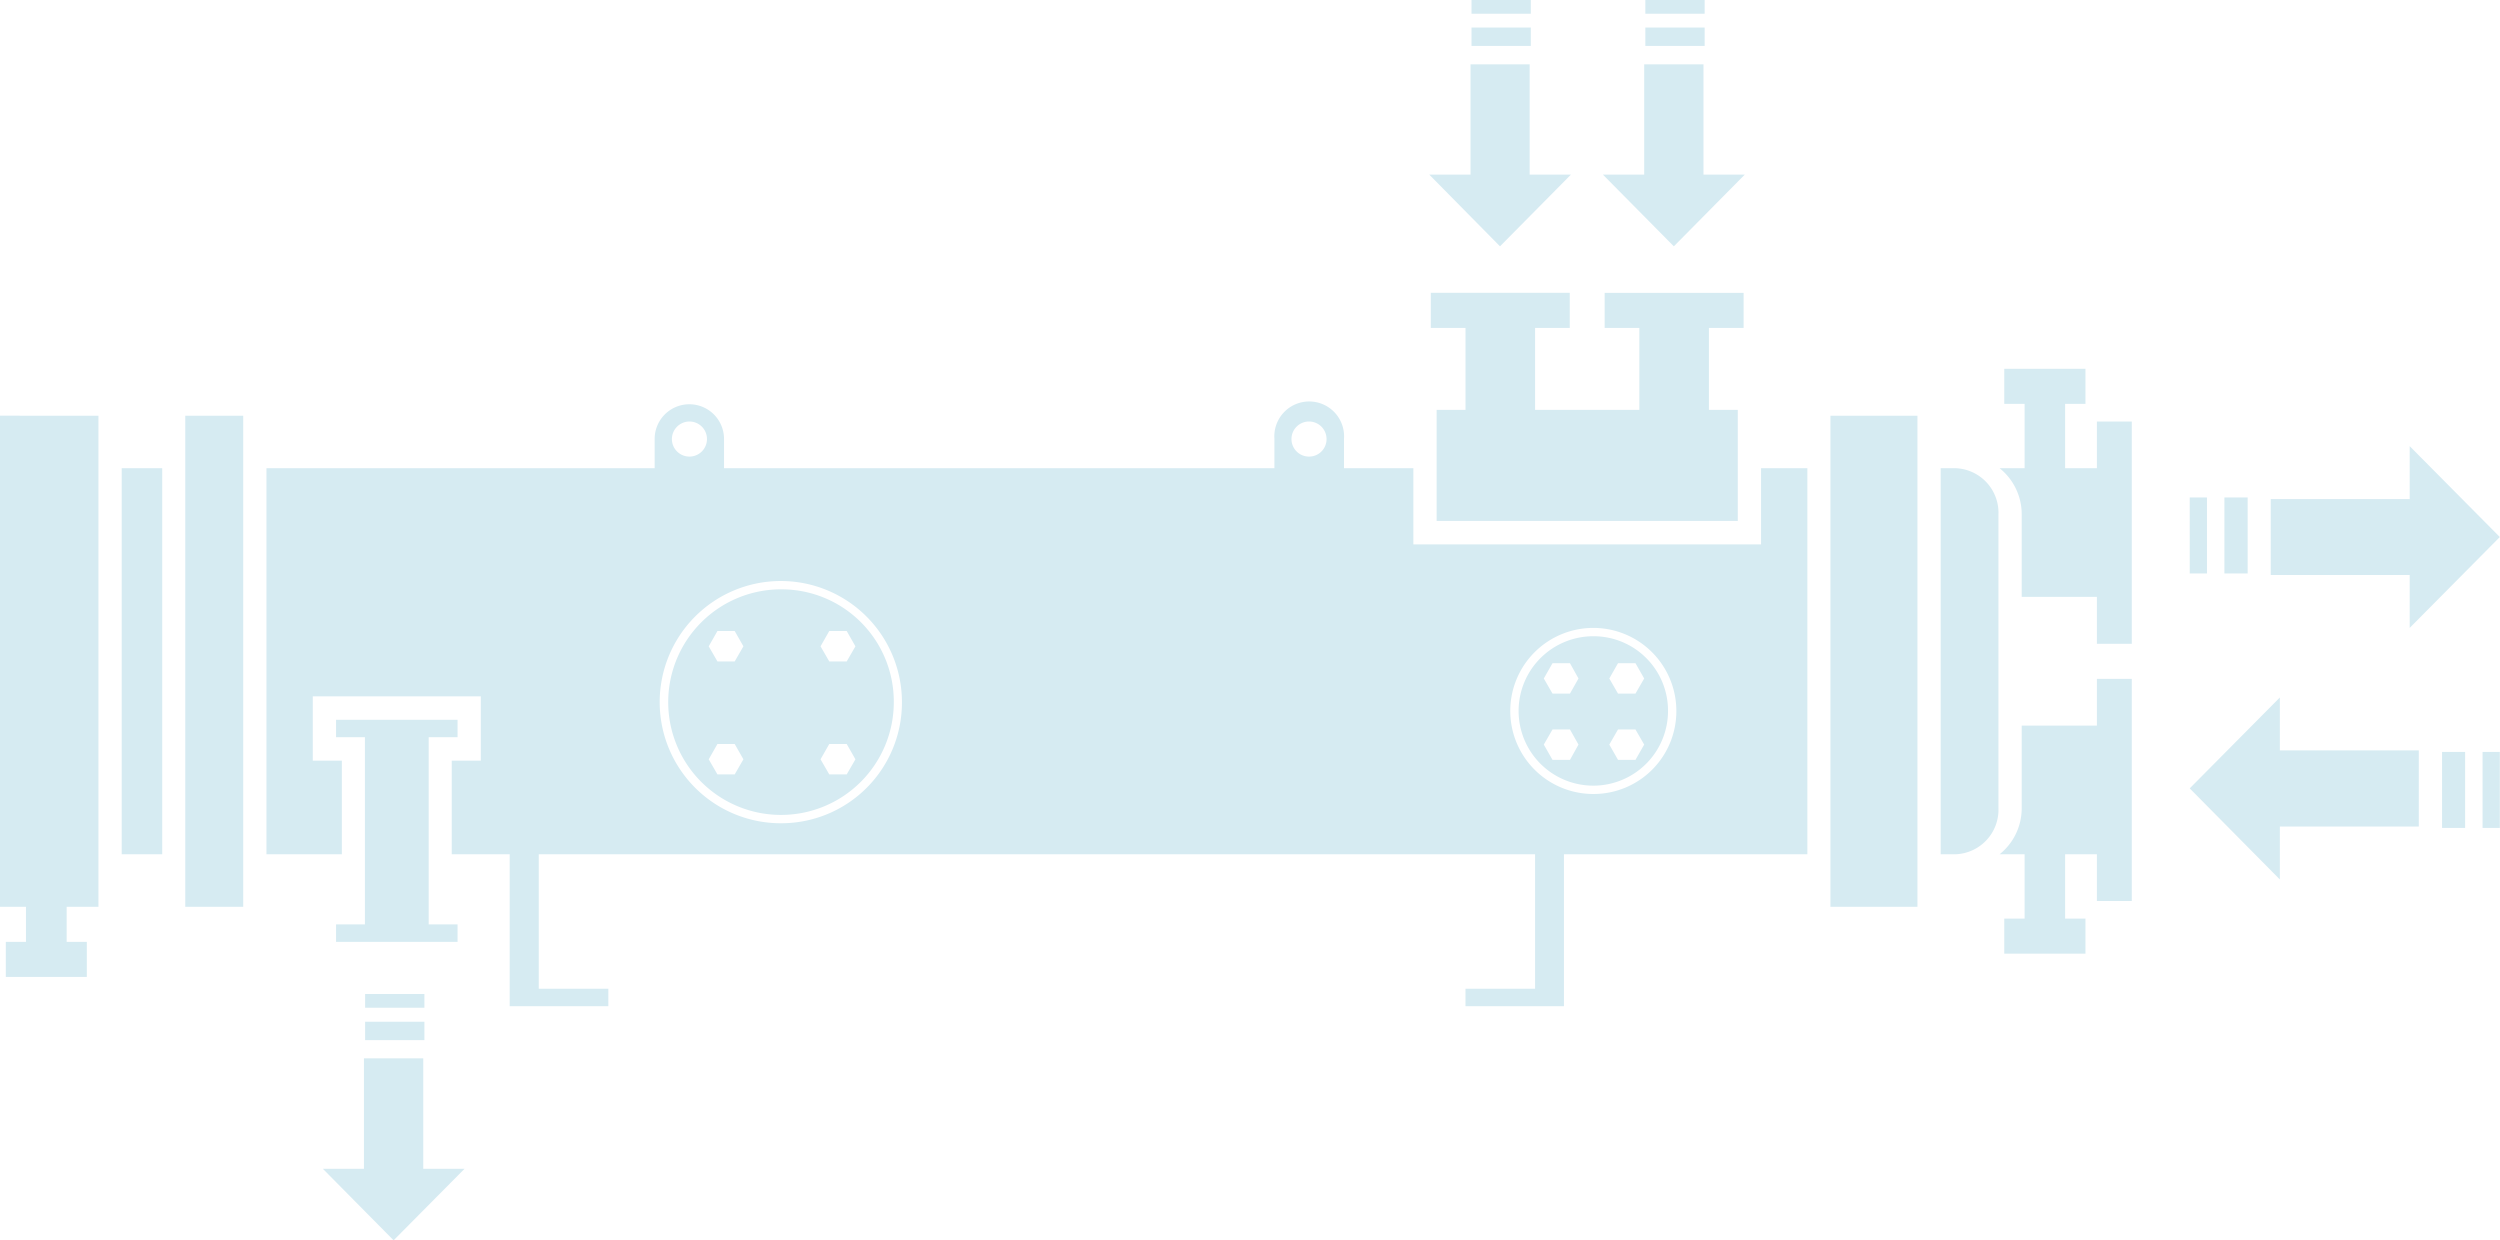 <svg xmlns="http://www.w3.org/2000/svg" width="129" height="64" viewBox="0 0 129 64">
  <defs>
    <style>
      .cls-1 {
        fill: #d6ebf2;
        fill-rule: evenodd;
      }
    </style>
  </defs>
  <path id="innumber-icn_production_01.svg" class="cls-1" d="M1793.2,3834.85h-3.88v4.26a3.038,3.038,0,0,1-1.14,2.38h1.29v3.32h-1.05v1.81h4.19v-1.81h-1.05v-3.32h1.64v2.41h1.8v-11.46h-1.8v2.41Zm-7.28-13.28h-0.78v19.92h0.78a2.3,2.3,0,0,0,2.2-2.38v-15.15A2.3,2.3,0,0,0,1785.92,3821.57Zm7.28,0h-1.64v-3.32h1.05v-1.81h-4.19v1.81h1.05v3.32h-1.29a3.043,3.043,0,0,1,1.14,2.39v4.25h3.88v2.42h1.8v-11.47h-1.8v2.41Zm-17.33,3.93h-17.94v-3.93h-3.58v-1.51a1.8,1.8,0,1,0-3.59,0v1.51h-28.4v-1.51a1.79,1.79,0,1,0-3.58,0v1.51h-20.03v19.92h3.89v-4.83h-1.5v-3.32h8.67v3.32h-1.5v4.83h2.99v7.84h5.09v-0.9h-3.59v-6.94h51.41v6.94h-3.59v0.9h5.08v-7.84h12.56v-19.92h-2.39v3.93Zm-55.3-6.34a0.905,0.905,0,1,1-.9.9A0.909,0.909,0,0,1,1720.57,3819.16Zm4.78,20.73a6.25,6.25,0,1,1,6.19-6.25A6.227,6.227,0,0,1,1725.35,3839.89Zm27.2-18.92a0.905,0.905,0,1,1,.9-0.91A0.9,0.9,0,0,1,1752.55,3820.97Zm14.7,17.41a4.285,4.285,0,1,1,4.25-4.28A4.272,4.272,0,0,1,1767.25,3838.38Zm-41.9-10.56a5.82,5.82,0,1,0,5.77,5.82A5.794,5.794,0,0,0,1725.35,3827.82Zm-2.44,9.55h-0.89l-0.45-.78,0.45-.79h0.89l0.45,0.79Zm0-5.83h-0.89l-0.45-.78,0.45-.79h0.89l0.45,0.79Zm5.78,5.83h-0.9l-0.45-.78,0.45-.79h0.9l0.45,0.79Zm0-5.83h-0.9l-0.45-.78,0.45-.79h0.9l0.45,0.79Zm38.56-1.3a3.855,3.855,0,1,0,3.82,3.86A3.841,3.841,0,0,0,1767.25,3830.24Zm-1.24,6.38h-0.9l-0.45-.79,0.45-.78h0.9l0.44,0.78Zm0-3.42h-0.9l-0.45-.78,0.45-.79h0.9l0.44,0.79Zm3.38,3.42h-0.9l-0.45-.79,0.45-.78h0.9l0.45,0.78Zm0-3.42h-0.9l-0.45-.78,0.45-.79h0.9l0.45,0.79Zm-84.39,11h1.34v1.81h-1.04v1.81h4.18v-1.81h-1.04v-1.81h1.64v-25.34H1685v25.34Zm17.34,0.91v0.9h6.27v-0.9h-1.49v-9.66h1.49v-0.9h-6.27v0.9h1.49v9.66h-1.49Zm-7.78-.91h2.99v-25.34h-2.99v25.34Zm-3.28-2.71h2.09v-19.92h-2.09v19.92Zm83.69-27.16v-1.81h-7.17v1.81h1.79v4.23h-5.38v-4.23H1766v-1.81h-7.17v1.81h1.79v4.23h-1.49v5.73h15.54v-5.73h-1.49v-4.23h1.79Zm36.04,25.8h1.19v-3.92h-1.19v3.92Zm2.09,0h0.89v-3.92h-0.89v3.92Zm-10.46-6.73-4.65,4.69,4.65,4.7v-2.73h7.17v-3.93h-7.17v-2.73Zm-1.66-10.32h-1.2V3827h1.2v-3.92Zm-2.1,0h-0.89V3827h0.89v-3.92Zm10.46,6.73,4.65-4.69-4.65-4.69v2.73h-7.17v3.92h7.17v2.73Zm-45.35-30.98h-3.06v0.95h3.06v-0.95Zm0-1.42h-3.06v0.71h3.06v-0.71Zm2.07,9.01h-2.13v-5.69h-3.05v5.69h-2.13l3.65,3.7Zm-59.22,45.6h-3.06v5.7h-2.12l3.65,3.69,3.66-3.69h-2.13v-5.7Zm-3-.94h3.06v-0.95h-3.06v0.95Zm3.06-2.38h-3.06v0.71h3.06v-0.71Zm66.06-49.87h-3.06v0.95h3.06v-0.95Zm0-1.42h-3.06v0.71h3.06v-0.71Zm2.07,9.01h-2.13v-5.69h-3.06v5.69h-2.13l3.66,3.7Zm4.42,37.78h4.49v-25.34h-4.49v25.34Z" transform="translate(-1685 -3797.41)"/>
</svg>
